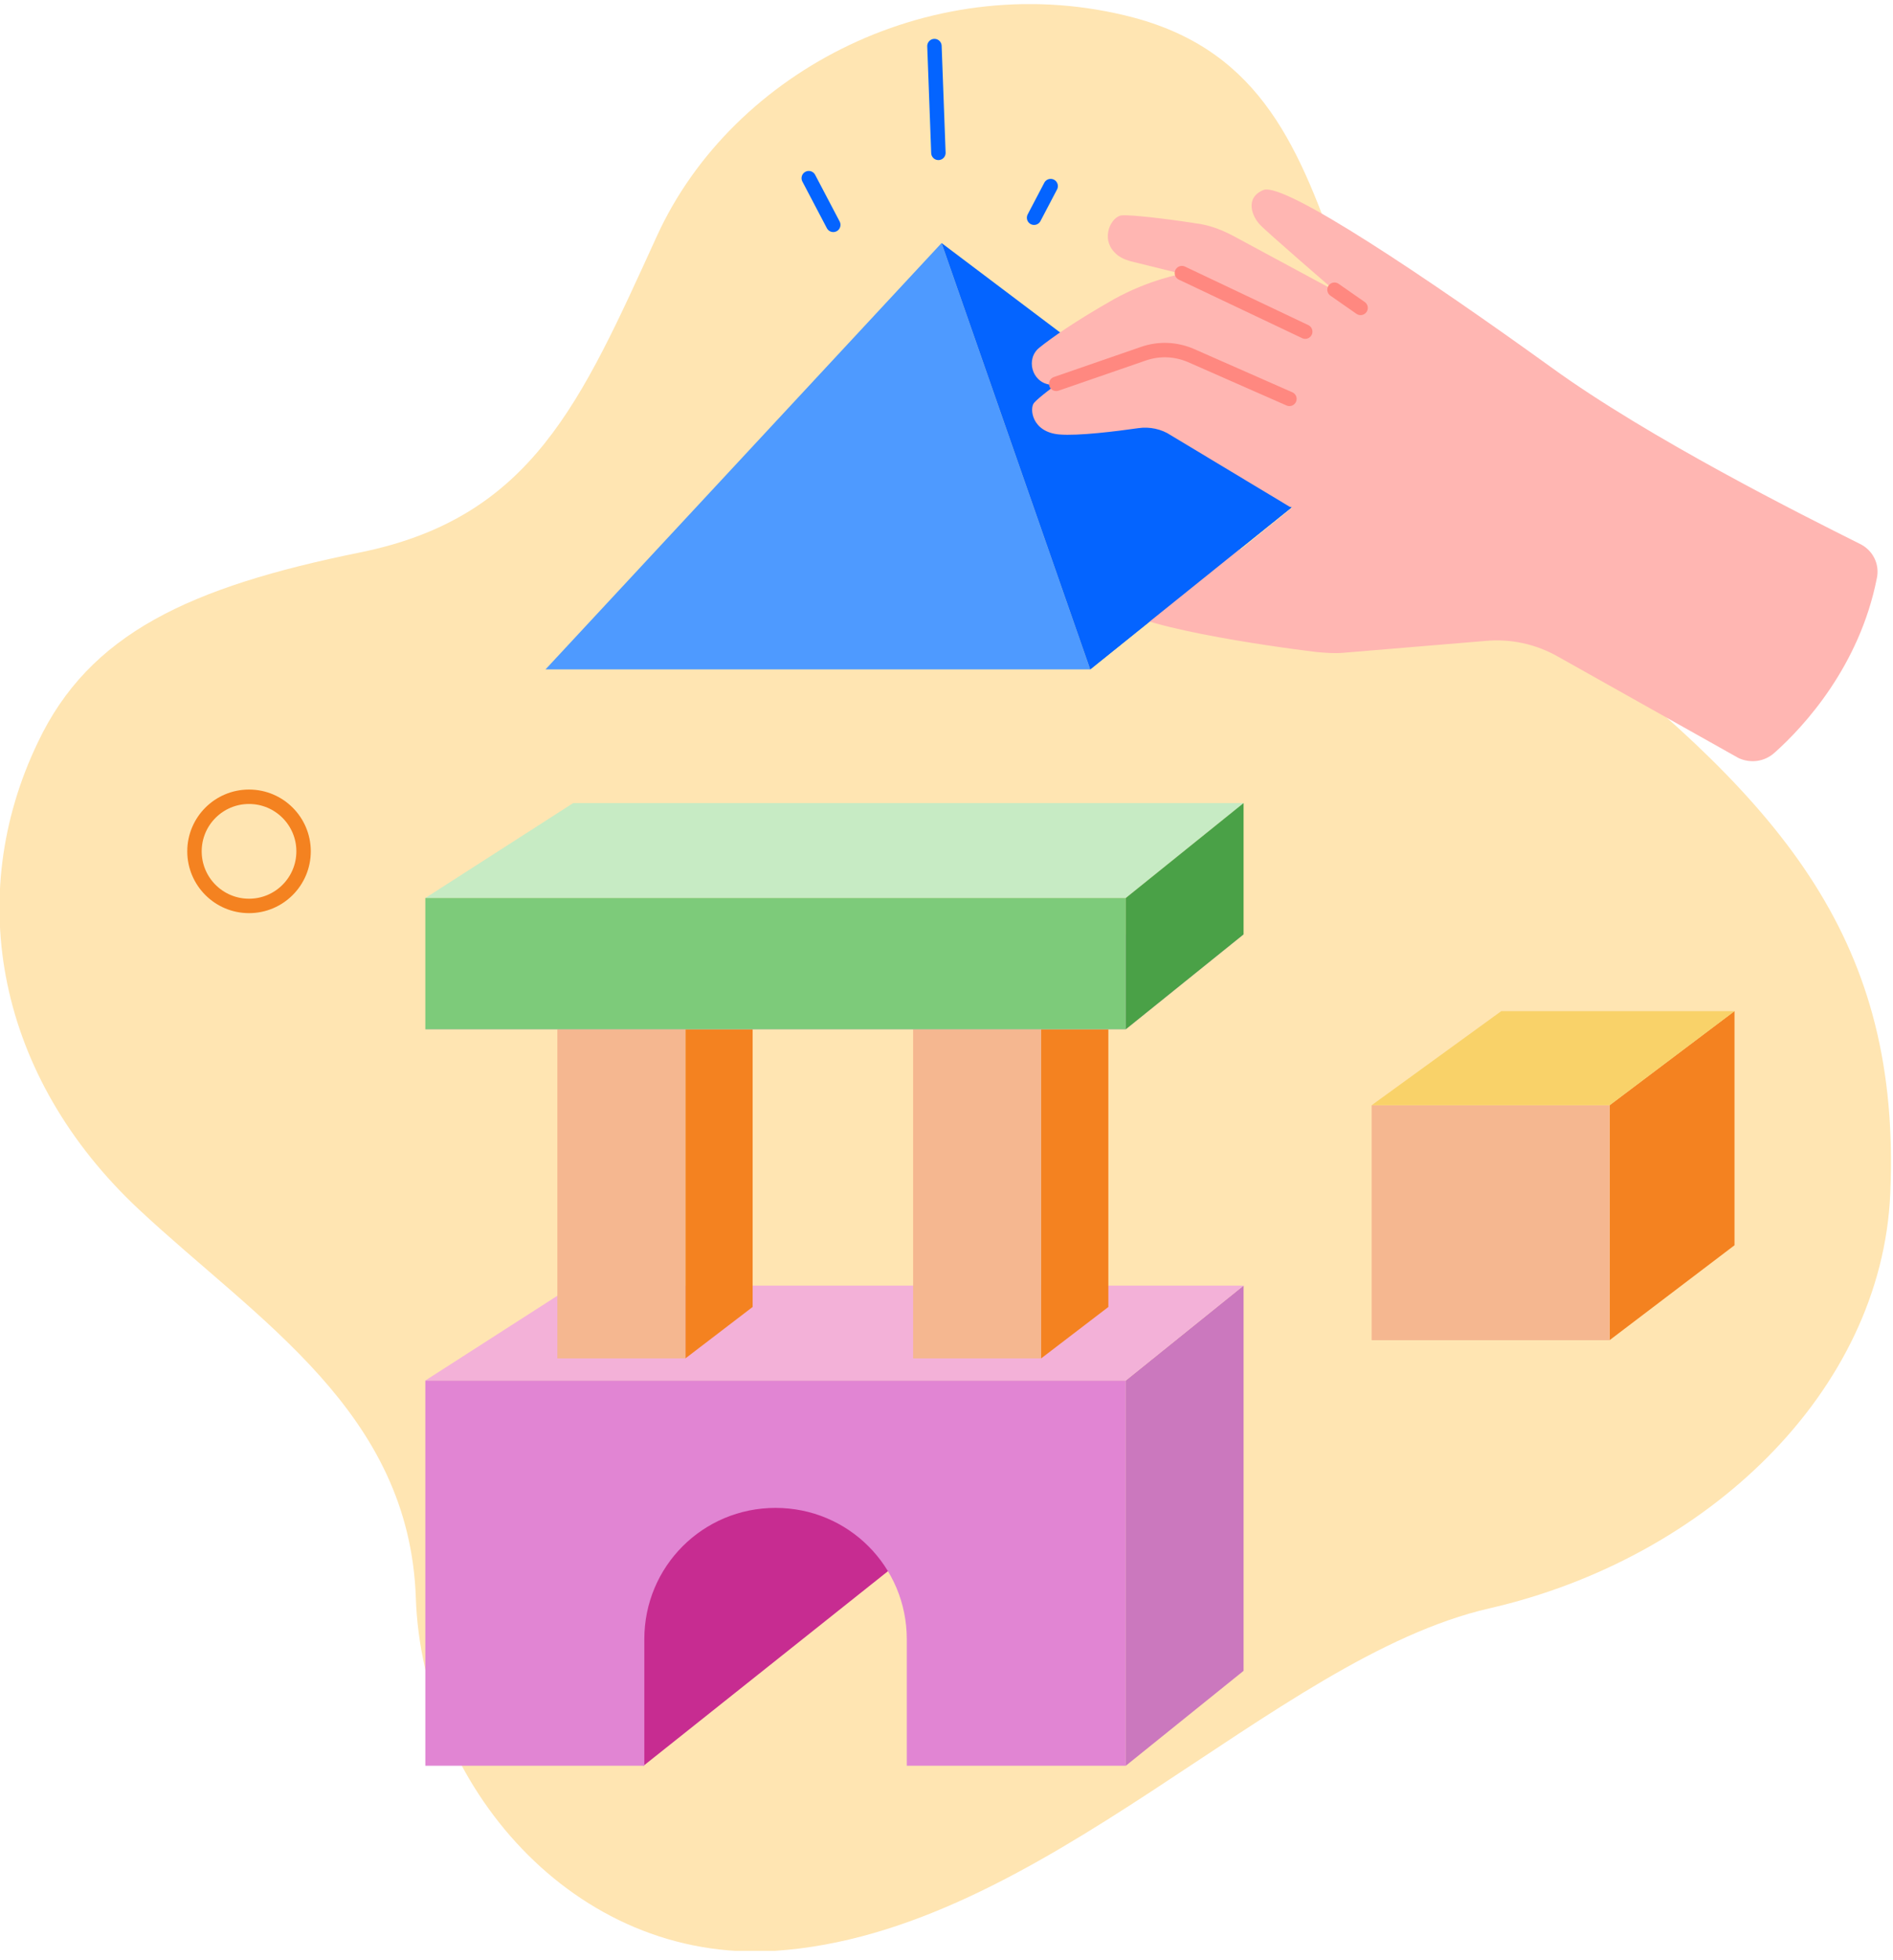 <svg width="144" height="149" viewBox="0 0 144 149" fill="none" xmlns="http://www.w3.org/2000/svg">
<g clip-path="url(#clip0_146_1917)">
<path d="M86.239 1.338C71.204 -2.631 55.748 5.307 49.975 17.936C44.202 30.566 40.473 39.346 27.423 41.992C14.373 44.638 6.796 48.186 2.887 56.425C-2.766 68.152 -0.24 81.863 10.585 91.966C19.666 100.446 31.152 107.362 31.633 121.494C32.114 135.627 43.6 149.278 58.936 148.316C79.263 146.993 96.763 126.065 113.301 122.276C129.839 118.487 143.129 105.798 143.791 90.764C144.633 71.64 135.792 61.296 119.254 48.306C97.785 31.287 105.844 6.57 86.239 1.338Z" fill="#FFE5B2"/>
<path d="M48.953 134.244L73.369 114.819L53.824 109.286L42.579 125.824L48.953 134.244Z" fill="#C72C91"/>
<path d="M32.355 104.957V134.244H49.013V124.622C49.013 119.089 53.464 114.639 58.996 114.639C64.529 114.639 68.979 119.089 68.979 124.622V134.244H85.638V104.957H32.355Z" fill="#E185D3"/>
<path d="M85.637 134.244V104.956L94.598 97.74V127.027L85.637 134.244Z" fill="#E185D3"/>
<path opacity="0.1" d="M85.637 104.956L94.598 97.74V127.027L85.637 134.244V104.956Z" fill="black"/>
<path d="M94.598 97.74L85.638 104.956H32.355L43.601 97.74H94.598Z" fill="#F3B1D8"/>
<path d="M79.201 75.91L84.313 72.001V99.364L79.201 103.273V75.91Z" fill="#F48220"/>
<path d="M79.202 75.91H69.46V103.273H79.202V75.91Z" fill="#F5B790"/>
<path d="M84.314 72.001L79.202 75.91H69.46L74.752 72.001H84.314Z" fill="#F3B1D8"/>
<path d="M122.441 84.028L131.943 76.872V94.673L122.441 101.889V84.028Z" fill="#F48220"/>
<path d="M122.441 84.028H104.34V101.889H122.441V84.028Z" fill="#F5B790"/>
<path d="M131.943 76.872L122.441 84.028H104.34L114.202 76.872H131.943Z" fill="#F9D269"/>
<path d="M52.14 75.91L57.252 72.001V99.364L52.14 103.273V75.91Z" fill="#F48220"/>
<path d="M52.14 75.91H42.398V103.273H52.14V75.91Z" fill="#F5B790"/>
<path d="M57.252 72.001L52.14 75.91H42.398L47.75 72.001H57.252Z" fill="#F3B1D8"/>
<path d="M94.598 71.039L85.638 78.255H32.355L43.601 71.039H94.598Z" fill="#F3B1D8"/>
<path d="M94.598 61.056L85.638 68.272H32.355L43.601 61.056H94.598Z" fill="#C7EBC4"/>
<path d="M85.638 68.272H32.355V78.255H85.638V68.272Z" fill="#7DCB7A"/>
<path d="M85.637 68.272L94.598 61.056V71.039L85.637 78.255V68.272Z" fill="#4AA147"/>
<path d="M82.931 50.892H41.496L71.625 18.478L82.931 50.892Z" fill="#4E9AFF"/>
<path d="M82.931 50.892L98.266 38.564L71.625 18.478L82.931 50.892Z" fill="#0464FF"/>
<path d="M135.011 57.207C137.236 55.222 141.445 50.652 142.768 43.976C143.009 42.894 142.468 41.811 141.445 41.33C137.236 39.225 125.449 33.332 117.992 27.919C108.73 21.244 97.665 13.787 96.101 14.448C94.658 15.05 95.259 16.493 95.861 17.095C96.222 17.516 101.514 22.086 101.514 22.086L93.816 17.936C92.914 17.455 91.952 17.095 90.929 16.974C88.644 16.613 85.938 16.313 85.337 16.373C84.555 16.433 83.653 18.117 84.855 19.26C85.156 19.56 85.577 19.741 85.998 19.861L89.907 20.823C89.907 20.823 87.441 21.244 84.735 22.748C81.668 24.492 79.984 25.694 79.082 26.416C78 27.258 78.481 29.062 79.864 29.242C80.044 29.242 80.165 29.242 80.345 29.242C80.345 29.242 79.022 30.205 78.661 30.626C78.3 31.047 78.481 32.851 80.586 33.031C82.029 33.151 84.916 32.791 86.6 32.55C87.441 32.43 88.344 32.61 89.065 33.091L98.266 38.624L94.417 41.751L85.878 42.954C85.878 42.954 83.833 43.856 84.795 45.901C85.577 47.585 96.642 49.148 100.131 49.569C100.792 49.629 101.514 49.69 102.175 49.629L113 48.727C114.925 48.547 116.849 48.968 118.533 49.93L132.244 57.628C133.146 58.049 134.229 57.928 135.011 57.207Z" fill="#FFB6B2"/>
<path d="M80.345 29.183L86.96 26.897C88.163 26.476 89.426 26.536 90.569 27.017L98.086 30.325" stroke="#FF8880" stroke-width="1.097" stroke-miterlimit="10" stroke-linecap="round"/>
<path d="M89.907 20.763L99.289 25.213" stroke="#FF8880" stroke-width="1.097" stroke-miterlimit="10" stroke-linecap="round"/>
<path d="M101.514 22.026L103.499 23.409" stroke="#FF8880" stroke-width="1.097" stroke-miterlimit="10" stroke-linecap="round"/>
<path d="M82.931 50.892L98.266 38.564L84.014 36.639L82.931 50.892Z" fill="#0464FF"/>
<path d="M18.944 68.874C21.235 68.874 23.093 67.016 23.093 64.724C23.093 62.432 21.235 60.575 18.944 60.575C16.652 60.575 14.794 62.432 14.794 64.724C14.794 67.016 16.652 68.874 18.944 68.874Z" stroke="#F48220" stroke-width="1.097" stroke-miterlimit="10" stroke-linecap="round"/>
<path d="M63.386 17.095L61.522 13.546" stroke="#0464FF" stroke-width="1.097" stroke-miterlimit="10" stroke-linecap="round"/>
<path d="M71.384 11.622L71.083 3.503" stroke="#0464FF" stroke-width="1.097" stroke-miterlimit="10" stroke-linecap="round"/>
<path d="M78.662 16.553L79.924 14.148" stroke="#0464FF" stroke-width="1.097" stroke-miterlimit="10" stroke-linecap="round"/>
</g>
<defs>
<clipPath id="clip0_146_1917">
<rect width="143.85" height="148" fill="white" transform="translate(0 0.316)"/>
</clipPath>
</defs>
</svg>
